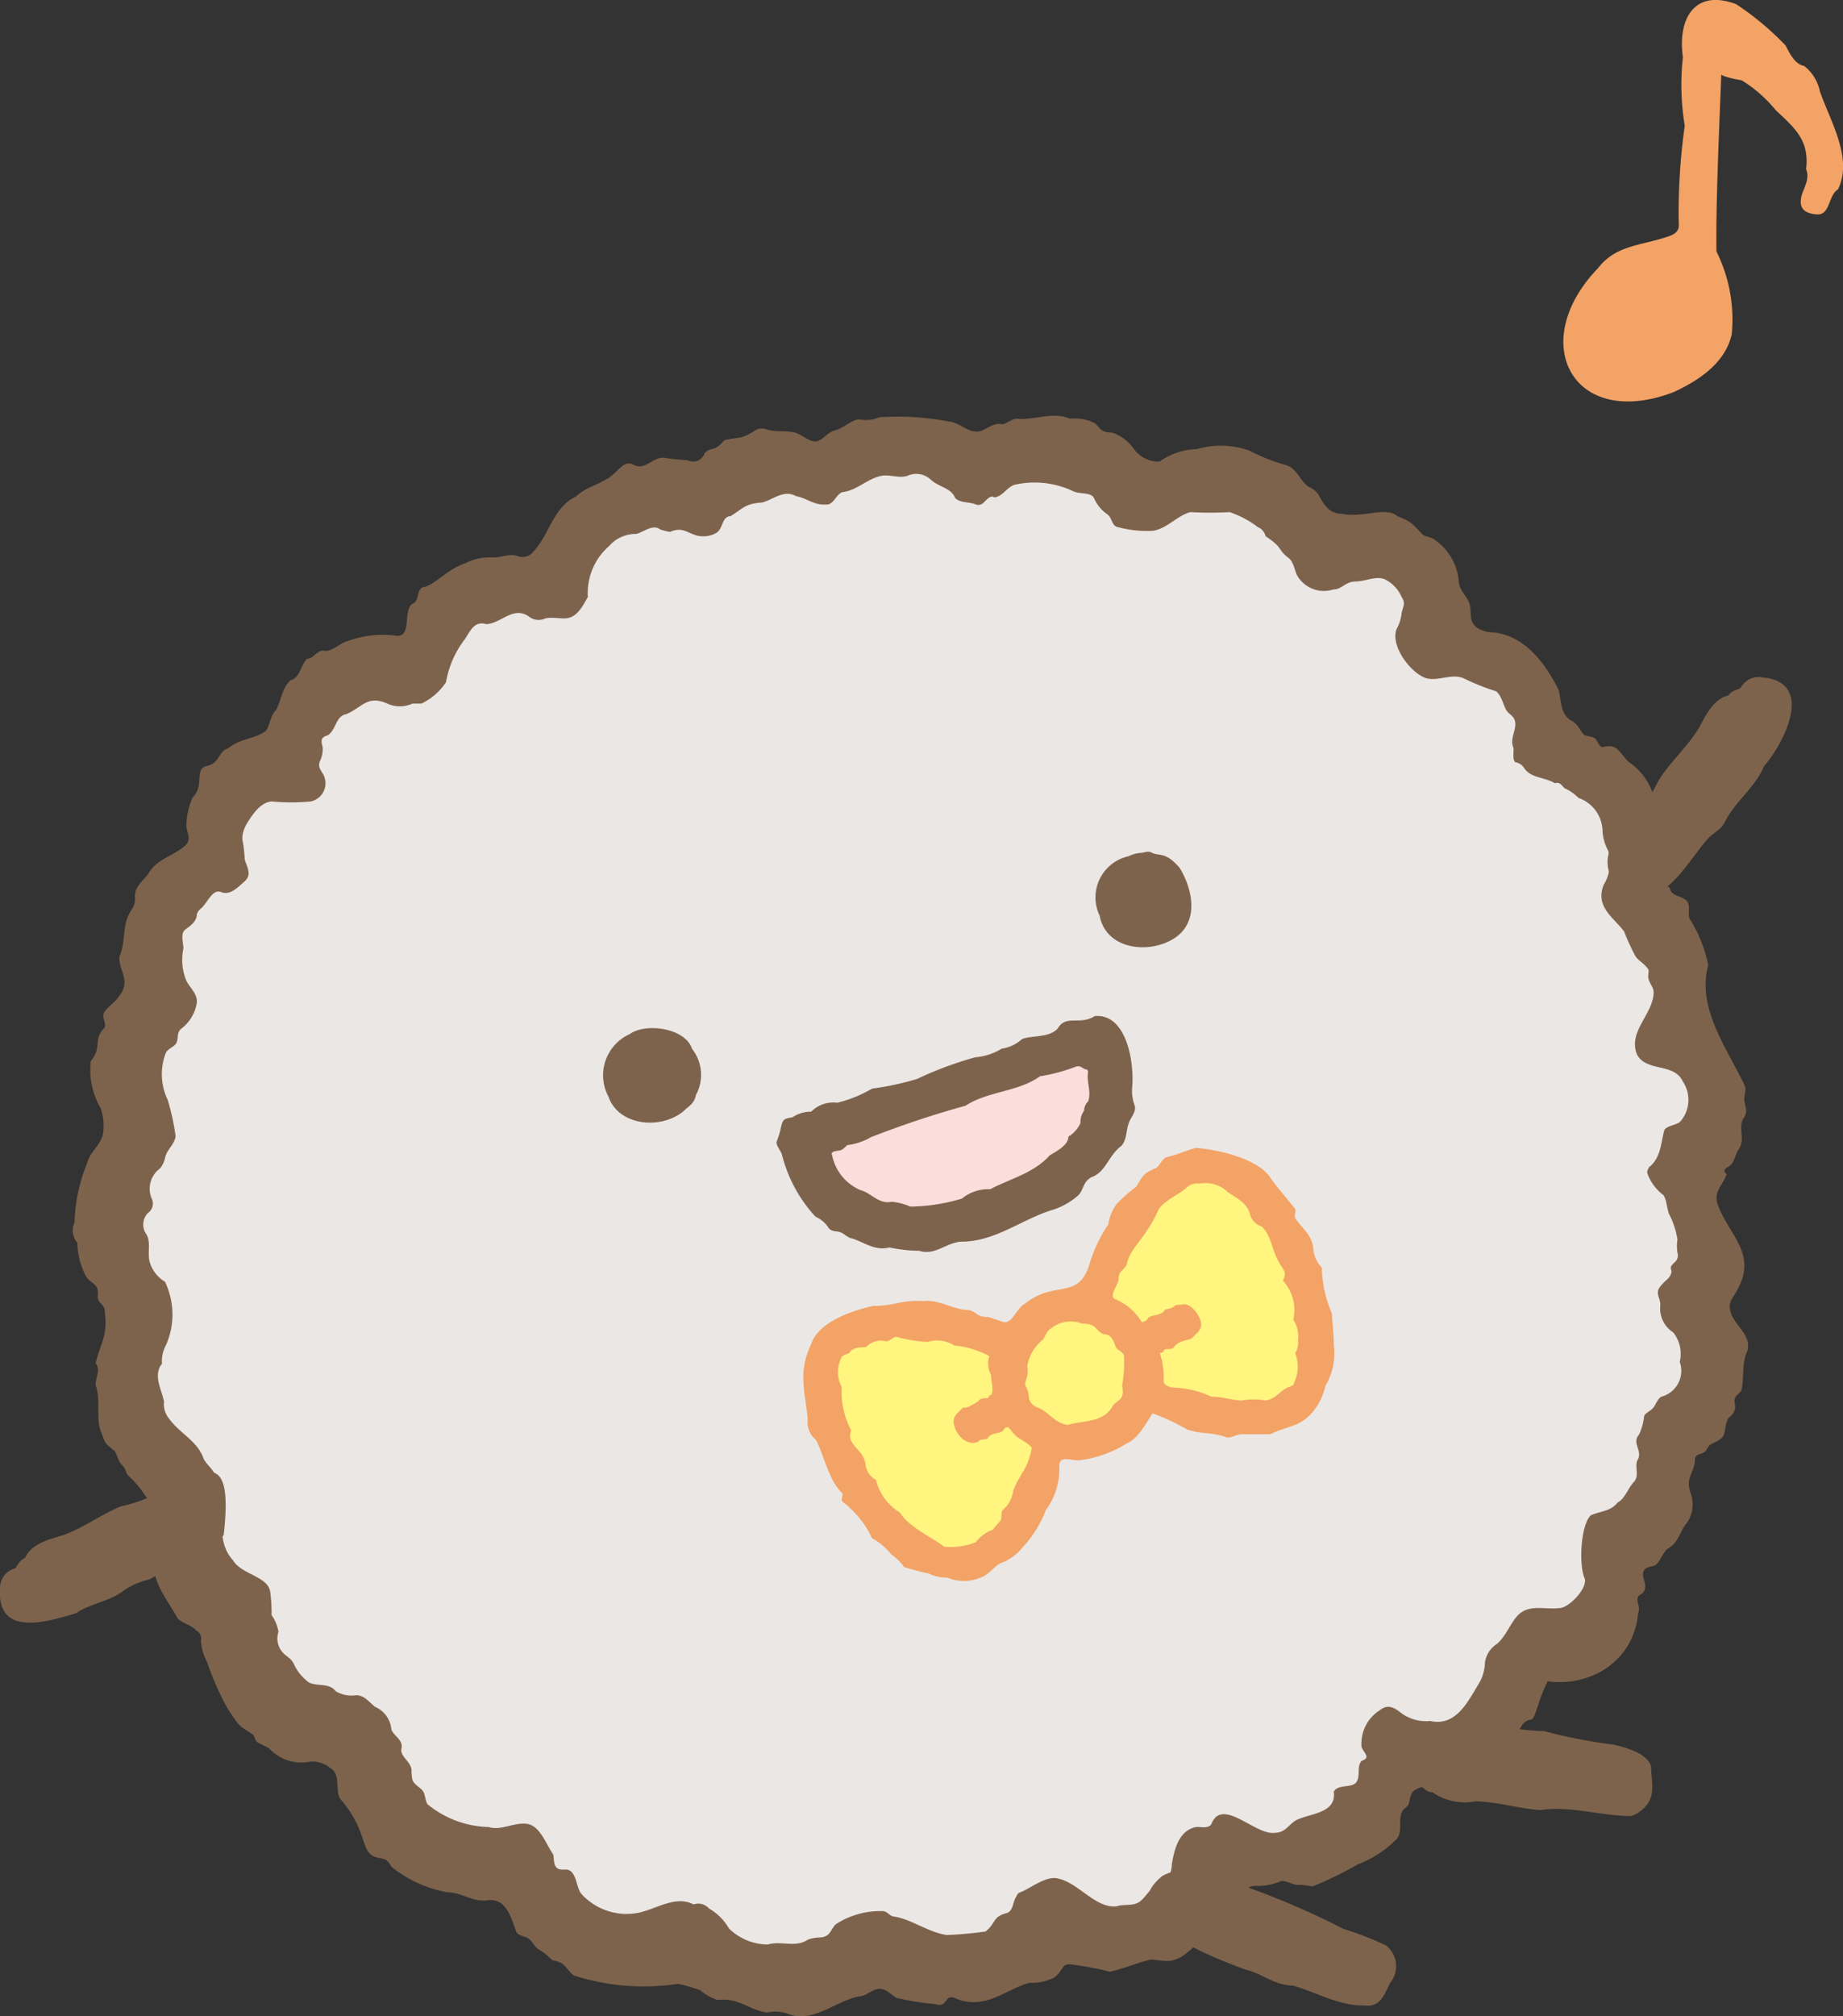 <svg xmlns="http://www.w3.org/2000/svg" viewBox="0 0 98.88 108.15"><rect x="0" y="0" width="98.88" height="108.15" fill="#333333" stroke="none"/><defs><style>.cls-1{fill:#f3a366;}.cls-2{fill:#7e634c;}.cls-2,.cls-3,.cls-4{fill-rule:evenodd;}.cls-3{fill:#ebe7e5;}.cls-4{fill:#fadedb;}.cls-5{fill:#fff57f;}</style></defs><g id="レイヤー_2" data-name="レイヤー 2"><g id="design"><path class="cls-1" d="M98.61,10.16c-.53.32-.41,1.39-1.13,1.34s-1-.37-.81-1.05c.16-.47.43-.89.23-1.38.19-1.53-.61-2.21-1.63-3.16A7.21,7.21,0,0,0,93.43,4.3c-.11,0-1.09-.2-1.08-.32-.1,2.64-.3,6.93-.26,9.51a8.16,8.16,0,0,1,.82,4.44c-.34,1.54-1.77,2.48-3.11,3.1-5.4,2.07-7.92-2.65-4.06-6.65.92-1.19,2.19-1.2,3.49-1.61.44-.13.84-.25.84-.68a32.87,32.87,0,0,1,.32-5.34,13.37,13.37,0,0,1-.1-3.68C90,1,90.92-.61,93.14.22A15.29,15.29,0,0,1,95.8,2.44c.25.48.5,1,1,1.1a2.32,2.32,0,0,1,.84,1.36C98.2,6.51,99.43,8.49,98.61,10.16Z"/><path class="cls-2" d="M27.81,29.84c-.48-.19-1,.11-1.47.06a2.8,2.8,0,0,0-1.35.3c-1.12.39-1.59,1.17-2.36,1.32-.3.26-.13.75-.53.88-.48.39,0,1.79-.83,1.7a5.46,5.46,0,0,0-2.6.28c-.42.11-.76.5-1.2.54-.42-.15-.61.41-1,.42-.34.32-.35,1-.88,1.15-.47.41-.49,1.09-.79,1.61-.31.31-.3.78-.54,1.11-.61.44-1.4.4-2,.92-.43.15-.4.39-.69.7s-.53.19-.72.38-.13.7-.19.91a1.15,1.15,0,0,1-.33.67A3.85,3.85,0,0,0,10,44.35c.07.39.26.71-.06,1-.65.59-1.55.71-2,1.55-.29.35-.71.68-.7,1.18a1.08,1.08,0,0,1-.11.61c-.67.93-.31,1.65-.73,2.65,0,.82.66,1.29-.05,2.15-.21.29-.52.48-.73.76s.09.58,0,.86c-.67.69-.1,1-.75,1.81a4.07,4.07,0,0,0,.53,2.52,2.88,2.88,0,0,1,.13,1.34c-.09.62-.72,1-.86,1.63A8.9,8.9,0,0,0,4,65.57a1,1,0,0,0,.15,1.09,4.12,4.12,0,0,0,.45,1.78c.31.49.74.37.64,1.11,0,.35.43.46.38.83.18,1.21-.23,1.69-.49,2.73.28.37,0,.78,0,1.18.29.79,0,1.75.28,2.48s.16.58.75,1.07c.16.25.16.51.38.73s.19.36.3.54a5.58,5.58,0,0,1,1,1.19c1,.79.48,2,.31,3.07.08,1.64.64,2.12,1.38,3.44.29.28.74.35,1,.65a.47.47,0,0,1,.25.53,2.81,2.81,0,0,0,.33,1.16,15.23,15.23,0,0,0,1.1,2.49c.7,1.07.61.89,1.37,1.41.08.1.1.25.18.35s.47.25.68.38a2.36,2.36,0,0,0,2.21.71,1.47,1.47,0,0,1,1.05.33c.63.36.23,1.17.57,1.69a5.65,5.65,0,0,1,1.15,2c.14.38.25.92.67,1.08s.64,0,.9.53A6.63,6.63,0,0,0,24,101.5c.8,0,1.39.57,2.2.42,1-.09,1.23,1,1.51,1.72.14.2.4.2.61.32s.32.4.53.57a3.24,3.24,0,0,1,.77.61c.78.14.67.42,1.16.82a12.33,12.33,0,0,0,5.61.45,9.75,9.75,0,0,1,1.17.34,3.07,3.07,0,0,0,.93.53c1.19-.14,1.64.52,2.67.67a2,2,0,0,1,1.3.14c1.29.32,2.36-.73,3.59-1,.49,0,.8-.52,1.3-.39.29.07.51.33.76.47a16.29,16.29,0,0,0,2.1.33.42.42,0,0,0,.36,0c.23-.13.25-.46.6-.35,1.66.75,2.76-.45,4.08-.8a2.53,2.53,0,0,0,1.31-.28c.57-.43.34-.82,1.06-.68a14.81,14.81,0,0,1,1.92.37c.71-.15,1.48-.48,2.18-.65.45,0,.89.17,1.33,0,.59-.18,1.11-.84,1.59-1.22a9.23,9.23,0,0,0,2.05-2.42.9.9,0,0,1,.79-.31,3.19,3.19,0,0,0,1.27-.27c.34,0,.6.22.91.21s.5.06.77.08A18.55,18.55,0,0,0,72.85,100a5.67,5.67,0,0,0,2-1.28c.47-.38.13-1.06.37-1.54.07-.16.26-.23.34-.38s.07-.55.3-.75c.8-.53,1.83-.11,2.62-.73.35-.22.55-.57.9-.78s.79-.17,1-.48.08-.43.25-.61.56-.24.76-.49.25-.48.45-.61.26-.07.37-.15.23-.52.31-.72a7.5,7.5,0,0,1,.52-1.3,4.57,4.57,0,0,0,2.7-.44,3.9,3.9,0,0,0,2.14-3.18c.16-.42-.11-.58,0-.91.06-.12.25-.15.3-.26.25-.36-.14-.82,0-1.11s.47-.21.66-.35.35-.57.59-.83c.69-.39.63-.89,1.1-1.45a1.77,1.77,0,0,0,.15-1.63c-.21-.74.11-.87.25-1.58,0-.37.06-.37.37-.48s.26-.3.44-.45.56-.22.71-.48.08-.68.31-1a.69.69,0,0,0,.32-.72c-.09-.38.12-.46.34-.7.18-.69,0-1.46.32-2.12.26-.81-.59-1.33-.85-2s.13-.88.36-1.38c1-1.89-.49-2.87-1.08-4.47-.27-.71.26-1.06.47-1.66-.32-.27.08-.35.23-.5s.24-.54.39-.8c.44-.57-.08-1.23.33-1.77.18-.33.05-.51,0-.85s.15-.55,0-.86c-.94-2-2.57-4.12-1.94-6.44a7.42,7.42,0,0,0-1-2.48c-.12-.33.09-.75-.2-1s-.79-.21-.86-.64c-.14-.18-.56-.13-.67-.34,0-.39.31-.46.18-.94-.07-.27-.3-.53-.25-.78.47-.53.2-1.28,0-1.9a3.32,3.32,0,0,0-1.48-2.82c-.5-.5-.59-1-1.4-.78-.21-.06-.24-.34-.4-.47s-.35-.09-.56-.18c-.29-.28-.33-.6-.75-.8-.57-.37-.48-1.08-.65-1.65-.71-1.4-1.77-2.86-3.48-3.06a1.58,1.58,0,0,1-.9-.26c-.44-.36-.26-.71-.37-1.2s-.6-.77-.6-1.34a3,3,0,0,0-1.21-2.11c-.23-.2-.45-.19-.69-.31-.52-.51-.58-.72-1.37-1-.62-.56-1.85.1-3-.14-.71,0-1-.56-1.29-1.09a1.2,1.2,0,0,0-.46-.34c-.47-.28-.65-1-1.21-1.17a10.28,10.28,0,0,1-2-.79,4.6,4.6,0,0,0-2.82-.08,3.61,3.61,0,0,0-2,.67,1.64,1.64,0,0,1-1.37-.67,2.33,2.33,0,0,0-1.19-.89c-.52,0-.59-.17-.89-.49a2.39,2.39,0,0,0-1.35-.25c-.93-.4-1.89.09-2.84,0-.29,0-.52.25-.79.3-.46-.12-.8.25-1.2.37-.65.13-1.08-.48-1.68-.52a14.59,14.59,0,0,0-3.71-.23,1.89,1.89,0,0,1-1.12.11c-.44.07-.82.48-1.26.59s-.63.52-1,.59-.78-.38-1.2-.48-1,0-1.49-.16a.72.72,0,0,0-.5,0c-1,.61-.79.36-1.75.58-.6.69-.67.31-1.06.69a.66.66,0,0,1-.94.38,10.73,10.73,0,0,1-1.14-.11c-.68-.16-1.08.73-1.76.35-.42-.2-.64.14-1,.46-.62.6-1.45.66-2.08,1.26-1.22.59-1.4,2-2.25,2.92A.73.73,0,0,1,27.81,29.84Z"/><path class="cls-3" d="M90.28,58c-.46-1-1.94-.49-2.45-1.43-.51-1.26.89-2.17.89-3.36,0-.29-.3-.52-.29-.85s.09-.29-.13-.53-.41-.32-.56-.55a11,11,0,0,1-.6-1.31c-.55-.75-1.57-1.31-1.1-2.51a2.24,2.24,0,0,0,.24-1.83,2.5,2.5,0,0,1-.3-1,1.92,1.92,0,0,0-1.29-1.83,2.47,2.47,0,0,0-.75-.52c-.18-.18-.24-.34-.52-.27-.54-.33-1.27-.26-1.64-.8a.65.65,0,0,0-.48-.32c-.17-.18-.07-.56-.1-.78-.2-.43.1-.84.1-1.26s-.27-.47-.45-.71-.27-.81-.58-1.06a12.28,12.28,0,0,1-1.75-.7c-.66-.27-1.31.17-2,0-.83-.27-1.92-1.71-1.6-2.62a2.16,2.16,0,0,0,.28-.89c.09-.37.22-.5,0-.85a1.91,1.91,0,0,0-.91-.95c-.48-.19-1,.11-1.56.12s-.72.42-1.2.43a1.66,1.66,0,0,1-1.88-.66c-.2-.3-.22-.78-.48-1-.68-.52-.27-.53-1.27-1.2a.72.72,0,0,0-.42-.49,5.22,5.22,0,0,0-1.51-.8,18.36,18.36,0,0,1-2.1,0c-.72.19-1.23.87-2,1a5.9,5.9,0,0,1-1.87-.19c-.38-.06-.31-.5-.6-.7s-.54-.49-.7-.85-.81-.2-1.16-.4a4.83,4.83,0,0,0-3.05-.34c-.44.08-.67.65-1.15.69-.19-.16-.44.17-.57.28a.39.39,0,0,1-.39.11c-.36-.17-.84-.07-1.13-.35-.23-.57-.86-.57-1.32-1a1.14,1.14,0,0,0-1.24-.2c-.46.15-.93-.08-1.39,0-.77.15-1.33.8-2.12.88-.34.14-.47.72-.89.66-.6.05-1-.34-1.59-.45-.64-.36-1.19.17-1.79.34-.94.07-1,.29-1.72.74-.46,0-.39.67-.75.89a1.41,1.41,0,0,1-1.07.14c-.59-.18-.77-.46-1.43-.19a3.59,3.59,0,0,1-.52-.13c-.4-.31-.87.14-1.29.24a1.88,1.88,0,0,0-1.45.65,3.33,3.33,0,0,0-1.14,2.73c-.29.5-.59,1.16-1.28,1.15-.32,0-.67-.07-1,0a.84.84,0,0,1-.91-.12c-.84-.54-1.43.37-2.25.43-.64-.19-.84.32-1.17.82a5.19,5.19,0,0,0-1,2.29,3.25,3.25,0,0,1-1.32,1.15c-.16,0-.31,0-.48,0a1.63,1.63,0,0,1-1.35,0c-1.06-.47-1.34.19-2.18.56-.6.1-.56.84-1,1.13-.35.12-.41.22-.29.64a1.5,1.5,0,0,1-.16.79c-.07.26,0,.36.14.59a1,1,0,0,1-.62,1.54,11,11,0,0,1-2.06,0c-.56,0-1,.62-1.25,1S13,44.66,13,45a7.53,7.53,0,0,1,.13,1.1c.12.42.4.81,0,1.17s-.8.77-1.27.58-.73.6-1.09.89a.63.63,0,0,0-.21.3c0,.4-.36.62-.63.83s-.08.75-.09,1A2.94,2.94,0,0,0,10,52.61c.21.41.64.72.55,1.24a2.18,2.18,0,0,1-.8,1.31c-.25.18-.18.41-.25.69s-.41.34-.59.59A3.17,3.17,0,0,0,9,59a12.39,12.39,0,0,1,.42,1.94c-.05.45-.47.72-.56,1.15a1.35,1.35,0,0,1-.27.58,1.35,1.35,0,0,0-.46,1.6.61.61,0,0,1-.19.79.89.89,0,0,0-.14,1.06c.34.48.09,1,.23,1.57a1.85,1.85,0,0,0,.82,1.06,4.05,4.05,0,0,1,.06,3.39,1.8,1.8,0,0,0-.22,1c0,.06-.06.07-.09.13-.34.64.09,1.3.2,1.92a1.18,1.18,0,0,0,.24.86c.57.83,1.56,1.22,1.89,2.21.26.45.68.64.69,1.23.67,1.28-.22,3,.88,4.2.45.77,1.9.86,2,1.71a8.38,8.38,0,0,1,.07,1.23,2.15,2.15,0,0,1,.37.9,1.13,1.13,0,0,0,.31,1.19c.25.22.34.22.51.52a2.5,2.5,0,0,0,.81,1c.46.24,1.08,0,1.45.48a1.69,1.69,0,0,0,1.1.21c.43,0,.72.4,1,.62A1.46,1.46,0,0,1,21,92.78c.16.36.64.56.54,1s.51.69.54,1.17a2.29,2.29,0,0,0,.05.52c.09.25.36.37.53.56s.13.51.28.75A5.38,5.38,0,0,0,26.23,98c.65.21,1.36-.27,2.05-.17s1,1.06,1.4,1.64c.05.17,0,.59.22.74s.46,0,.68.13c.37.25.34.89.6,1.23a3.27,3.27,0,0,0,3.2,1c.93-.24,1.91-.9,2.83-.42a.76.76,0,0,1,.83.22,2.89,2.89,0,0,1,1.07,1.07,3,3,0,0,0,2.08.86c.74-.22,1.48.2,2.17-.27a2.25,2.25,0,0,1,.68-.11c.5-.06.49-.35.78-.69a4.35,4.35,0,0,1,2.53-.72c.24,0,.33.2.54.28,1,.13,1.85.84,2.9,1a18.88,18.88,0,0,0,2.09-.19c.56-.44.36-.81,1.18-1,.31-.18.27-.52.43-.81s.09-.22.37-.34c.54-.25,1.34-.87,1.94-.68,1.09.25,2,1.62,3.12,1.48.37-.13.82,0,1.17-.21s.53-.69,1-.92a1.17,1.17,0,0,0,.78-1.11c.12-.75.35-1.78,1.24-2,.3-.06.62.11.87-.14.57-1.53,2.36.58,3.4.44.59,0,.74-.44,1.18-.69.76-.36,2.15-.36,2-1.51.2-.43,1-.18,1.22-.53s0-.81.27-1.13c.5-.17.16-.38,0-.73a2.12,2.12,0,0,1,1-2c.43-.34.78-.11,1.15.18a2.22,2.22,0,0,0,1.53.41c1.37.31,2-1,2.58-1.95a2.33,2.33,0,0,0,.36-1.18,1.41,1.41,0,0,1,.64-1c.52-.45.7-1.1,1.15-1.56.61-.6,1.48-.26,2.23-.37.45,0,1.46-1,1.34-1.56-.35-.77-.21-2.93.32-3.41.5-.23,1.08-.21,1.44-.69.39-.2.54-.74.86-1.09s.06-.73.18-1.14c.36-.52-.31-.93.1-1.4a3,3,0,0,0,.28-1c.06-.18.35-.27.49-.45s.22-.45.42-.59a1.43,1.43,0,0,0,1-1.87,1.83,1.83,0,0,0-.35-1.58A1.53,1.53,0,0,1,89.08,70c0-.41-.3-.62,0-1s.52-.41.6-.77c0-.13-.09-.22,0-.34s.15-.16.21-.22A.49.49,0,0,0,90,67.2a2.1,2.1,0,0,1,0-.71,4.55,4.55,0,0,0-.46-1.39c-.11-.29-.12-.75-.3-1a2.54,2.54,0,0,1-.76-.93c-.14-.31-.14-.32,0-.57.63-.49.62-1.29.82-2,.19-.24.61-.24.84-.43A1.77,1.77,0,0,0,90.28,58Z"/><path class="cls-2" d="M37.13,56.26c-.36-1.13-2.5-1.41-3.35-.79a2.42,2.42,0,0,0-1.13,3.36c.53,1.55,2.78,1.78,4,.79.33-.32.58-.39.69-.89A2.25,2.25,0,0,0,37.13,56.26Z"/><path class="cls-2" d="M63.29,46.55c-.75-.87-1.06-.62-1.47-.8-.24-.14-.43,0-.66,0a1.85,1.85,0,0,0-.62.18A2.26,2.26,0,0,0,59,49.12c.34,1.82,2.65,2.08,4,1.21S64,47.71,63.29,46.55Z"/><path class="cls-2" d="M41.91,60.43a5,5,0,0,1-.25.83c0,.24.24.46.3.7a7.65,7.65,0,0,0,1.79,3.3,1.6,1.6,0,0,1,.73.64c.2.18.36.12.59.19s.4.31.65.34c.66.21,1.22.68,2,.48a7.69,7.69,0,0,0,1.6.18c.85.28,1.47-.46,2.28-.49,1.75,0,3.14-1.14,4.76-1.67a3.78,3.78,0,0,0,1.53-.85c.27-.34.23-.71.68-.94.78-.29.89-1.16,1.61-1.69.28-.36.23-.74.36-1.15s.43-.63.34-1a2.2,2.2,0,0,1-.14-.95c.13-1.31-.28-4-2-3.85-.82.52-1.55-.11-2,.68-.5.5-1.31.34-1.9.55a2.09,2.09,0,0,1-1.1.52,3.18,3.18,0,0,1-1.41.46,19.16,19.16,0,0,0-3.12,1.16,15,15,0,0,1-2.42.52,6.88,6.88,0,0,1-1.87.76,1.66,1.66,0,0,0-1.4.48,1.72,1.72,0,0,0-1,.3C42.06,60,42,60.05,41.91,60.43Z"/><path class="cls-4" d="M53.12,63.79c1.09-.57,2.36-.87,3.2-1.82.35-.21,1-.54,1-1a1.7,1.7,0,0,0,.65-.73,1,1,0,0,1,.19-.66.72.72,0,0,1,.22-.5c.19-.55-.1-1,0-1.61-.06-.14-.09-.09-.19-.13s-.25-.2-.46-.13a9.56,9.56,0,0,1-1.93.52c-1.19.85-2.79.79-4,1.58A51.56,51.56,0,0,0,46.72,61a3.19,3.19,0,0,1-1.26.42c-.38.36-.27.24-.74.35-.14.12-.11.06-.06.27a2.59,2.59,0,0,0,1.49,1.79c.58.14,1,.79,1.69.63a3.24,3.24,0,0,1,1,.26,9.92,9.92,0,0,0,2.77-.43A2.22,2.22,0,0,1,53.12,63.79Z"/><path class="cls-2" d="M0,85.19C-.18,87.84,2.52,87,4.08,86.53c.83-.56,1.77-.6,2.58-1.23A4,4,0,0,1,8,84.72c.7-.34.94-.73,2-1.21.62-.44,1.53-.55,2-1.17.71-6.15-2.19-2.18-5.49-1.55-1.1.44-2,1.16-3.17,1.57-.79.24-1.64.44-2,1.21-.28.11-.36.34-.52.55A1.1,1.1,0,0,0,0,85.19Z"/><path class="cls-2" d="M94.58,36.34c2.8.25,1.16,3.5.06,4.76-.5,1.19-1.55,1.87-2.1,3-.22.42-.6.55-.9.88-.92,1-2.08,3.24-3.6,3.12-.54-.36-1.35-.53-1.64-1.14a1.77,1.77,0,0,1,.54-2.12,13.56,13.56,0,0,0,2.06-3c.63-1,1.54-1.78,2.16-2.81.38-.7.77-1.54,1.58-1.73.15-.26.41-.26.65-.4A1.08,1.08,0,0,1,94.58,36.34Z"/><path class="cls-2" d="M62.34,100.64c-2.81,2.32,2.74,4.35,4.46,5,1,.24,1.5.83,2.59.87,1.24.35,2.46,1.09,3.79,1.06.9.11,1.06-.55,1.41-1.22a1.41,1.41,0,0,0-.23-2,17.85,17.85,0,0,0-2.29-.89,42.83,42.83,0,0,0-5.4-2.32,11,11,0,0,0-1.37-.69c-.4-.14-.77.16-1.17,0-.47.11-.48,0-.91-.09A1.93,1.93,0,0,0,62.34,100.64Z"/><path class="cls-2" d="M75.09,95c-1.5-4,5.81-2.1,7.74-2.15a27.31,27.31,0,0,0,3.75.73c.65.16,1.77.45,2,1.15,0,.65.23,1.43-.17,2a1.79,1.79,0,0,1-.89.68c-1.63,0-3.22-.56-4.88-.32-1.17-.08-2.3-.45-3.49-.47a3,3,0,0,1-2.3-.49c-.34,0-.42-.22-.68-.35A1.16,1.16,0,0,1,75.09,95Z"/><path class="cls-1" d="M71.56,72.13c0-.57-.08-1.14-.1-1.67A6.47,6.47,0,0,1,70.92,68a1.72,1.72,0,0,1-.47-1.13c-.12-.69-.61-1-.94-1.5-.09-.14,0-.32,0-.49-.41-.54-.9-1.08-1.33-1.67-.64-1.06-2.82-1.54-4-1.64-.57.14-1,.37-1.6.5-.25.11-.34.43-.54.57-.73.33-.69.38-1.07,1a9.3,9.3,0,0,0-1.05.93,2.44,2.44,0,0,0-.46,1.11,7.61,7.61,0,0,0-1,2.1c-.59,2-1.86.85-3.47,2.15-.52.27-.69,1.24-1.3.93L53,70.64c-.62,0-.55-.24-1-.37-.86,0-1.61-.59-2.47-.48-1.17-.08-1.56.27-2.7.26-1.1.25-2.9.85-3.29,2-.76,1.61-.34,2.52-.2,4.11a1.16,1.16,0,0,0,.44,1.07c.44.88.69,2.17,1.4,2.86.07.1-.06.31,0,.42s.31.22.4.36a5,5,0,0,1,1.2,1.63,3.46,3.46,0,0,1,1.05.89,2.47,2.47,0,0,1,.67.66,12.71,12.71,0,0,0,1.32.35,2.26,2.26,0,0,0,1,.22,2.31,2.31,0,0,0,1.79,0c.51-.18.76-.68,1.17-.81A2.59,2.59,0,0,0,54.86,83a6,6,0,0,0,1.25-2,3.74,3.74,0,0,0,.73-2.25c-.09-.82.7-.32,1.2-.44a6.23,6.23,0,0,0,2.45-.91c.6-.26,1-1.08,1.35-1.59a12.14,12.14,0,0,1,1.86.87c.92.29,1.19.09,2.15.43.25,0,.51-.17.76-.18.45,0,1.1,0,1.54,0,1-.48,1.56-.37,2.28-1.19a3.44,3.44,0,0,0,.68-1.4A3.45,3.45,0,0,0,71.56,72.13Z"/><path class="cls-5" d="M55.36,77.67c-.24,1.21-.63,1.33-1,2.29A1.6,1.6,0,0,1,53.79,81c-.11.16,0,.47-.15.61l-.39.45a1.9,1.9,0,0,0-.89.66,3.58,3.58,0,0,1-1.71.24c-.78-.59-1.83-1-2.37-1.83A2.82,2.82,0,0,1,47,79.38a1.07,1.07,0,0,1-.57-.9c-.13-.76-1.07-1-.76-1.75a4.41,4.41,0,0,1-.51-2.33,1.7,1.7,0,0,1,0-1.61c.09-.13.3-.15.4-.22.21-.32.6-.29.91-.32a1.08,1.08,0,0,1,1.07-.3c.18,0,.35-.22.55-.25a7.29,7.29,0,0,0,1.68.28,1.71,1.71,0,0,1,1.43.19,4.88,4.88,0,0,1,1.88.57,1.25,1.25,0,0,0,.09,1c0,.32.17.89,0,1.09-.07,0-.08,0-.12.11s-.37,0-.5.15-.35.24-.55.35-.31,0-.41.14-.47.33-.42.74c.09.71.78,1.28,1.33,1,.11-.16.33-.08.48-.16.21-.35.55-.22.83-.41.31-.53.46.18.66.19C54.31,77,55.23,77.4,55.36,77.67Z"/><path class="cls-5" d="M59.69,75.43c-.5.9-1.58.75-2.41,1-.66-.08-1-.67-1.57-.92A.74.74,0,0,1,55.2,75,1.31,1.31,0,0,0,55,74.3c0-.29.22-.54.11-1a2.28,2.28,0,0,1,.84-1.44c.14-.18.2-.46.42-.59A1.69,1.69,0,0,1,58.07,71c.79,0,.63.31,1.12.56.44,0,.56.36.68.71.1.15.36.24.43.42a7,7,0,0,1-.09,1.59c0,.27.1.41-.07.73C60,75.15,59.79,75.27,59.69,75.43Z"/><path class="cls-5" d="M69.64,71.88a1.07,1.07,0,0,1-.15.7,2,2,0,0,1-.06,1.59c0,.17-.23.2-.37.26-.39.2-.67.64-1.17.69a3.56,3.56,0,0,0-1.26,0c-.54,0-1-.21-1.63-.2a5.17,5.17,0,0,0-2-.49c-.22,0-.57-.13-.57-.34a4.14,4.14,0,0,0-.21-1.53c.11,0,.18,0,.23-.13s.39,0,.53-.16c.25-.41.9-.37,1-.52s.5-.35.46-.77-.59-1.14-1-1c-.65,0-.2.13-.93.26-.21.35-.59.25-.89.43a.52.52,0,0,1-.36.25,3,3,0,0,0-1.46-1.25c-.29-.16.14-.7.21-1,0-.53.22-.46.44-.83.14-.9,1-1.35,1.73-3,.38-.5,1-.72,1.48-1.13a.79.79,0,0,1,.68-.22,1.72,1.72,0,0,1,1.54.46c.43.29,1,.56,1.17,1.12a.93.93,0,0,0,.65.72c.51.52.53,1.19.86,1.81s.5.58.27,1.09a2.35,2.35,0,0,1,.56,2.1A1.61,1.61,0,0,1,69.64,71.88Z"/></g></g></svg>
